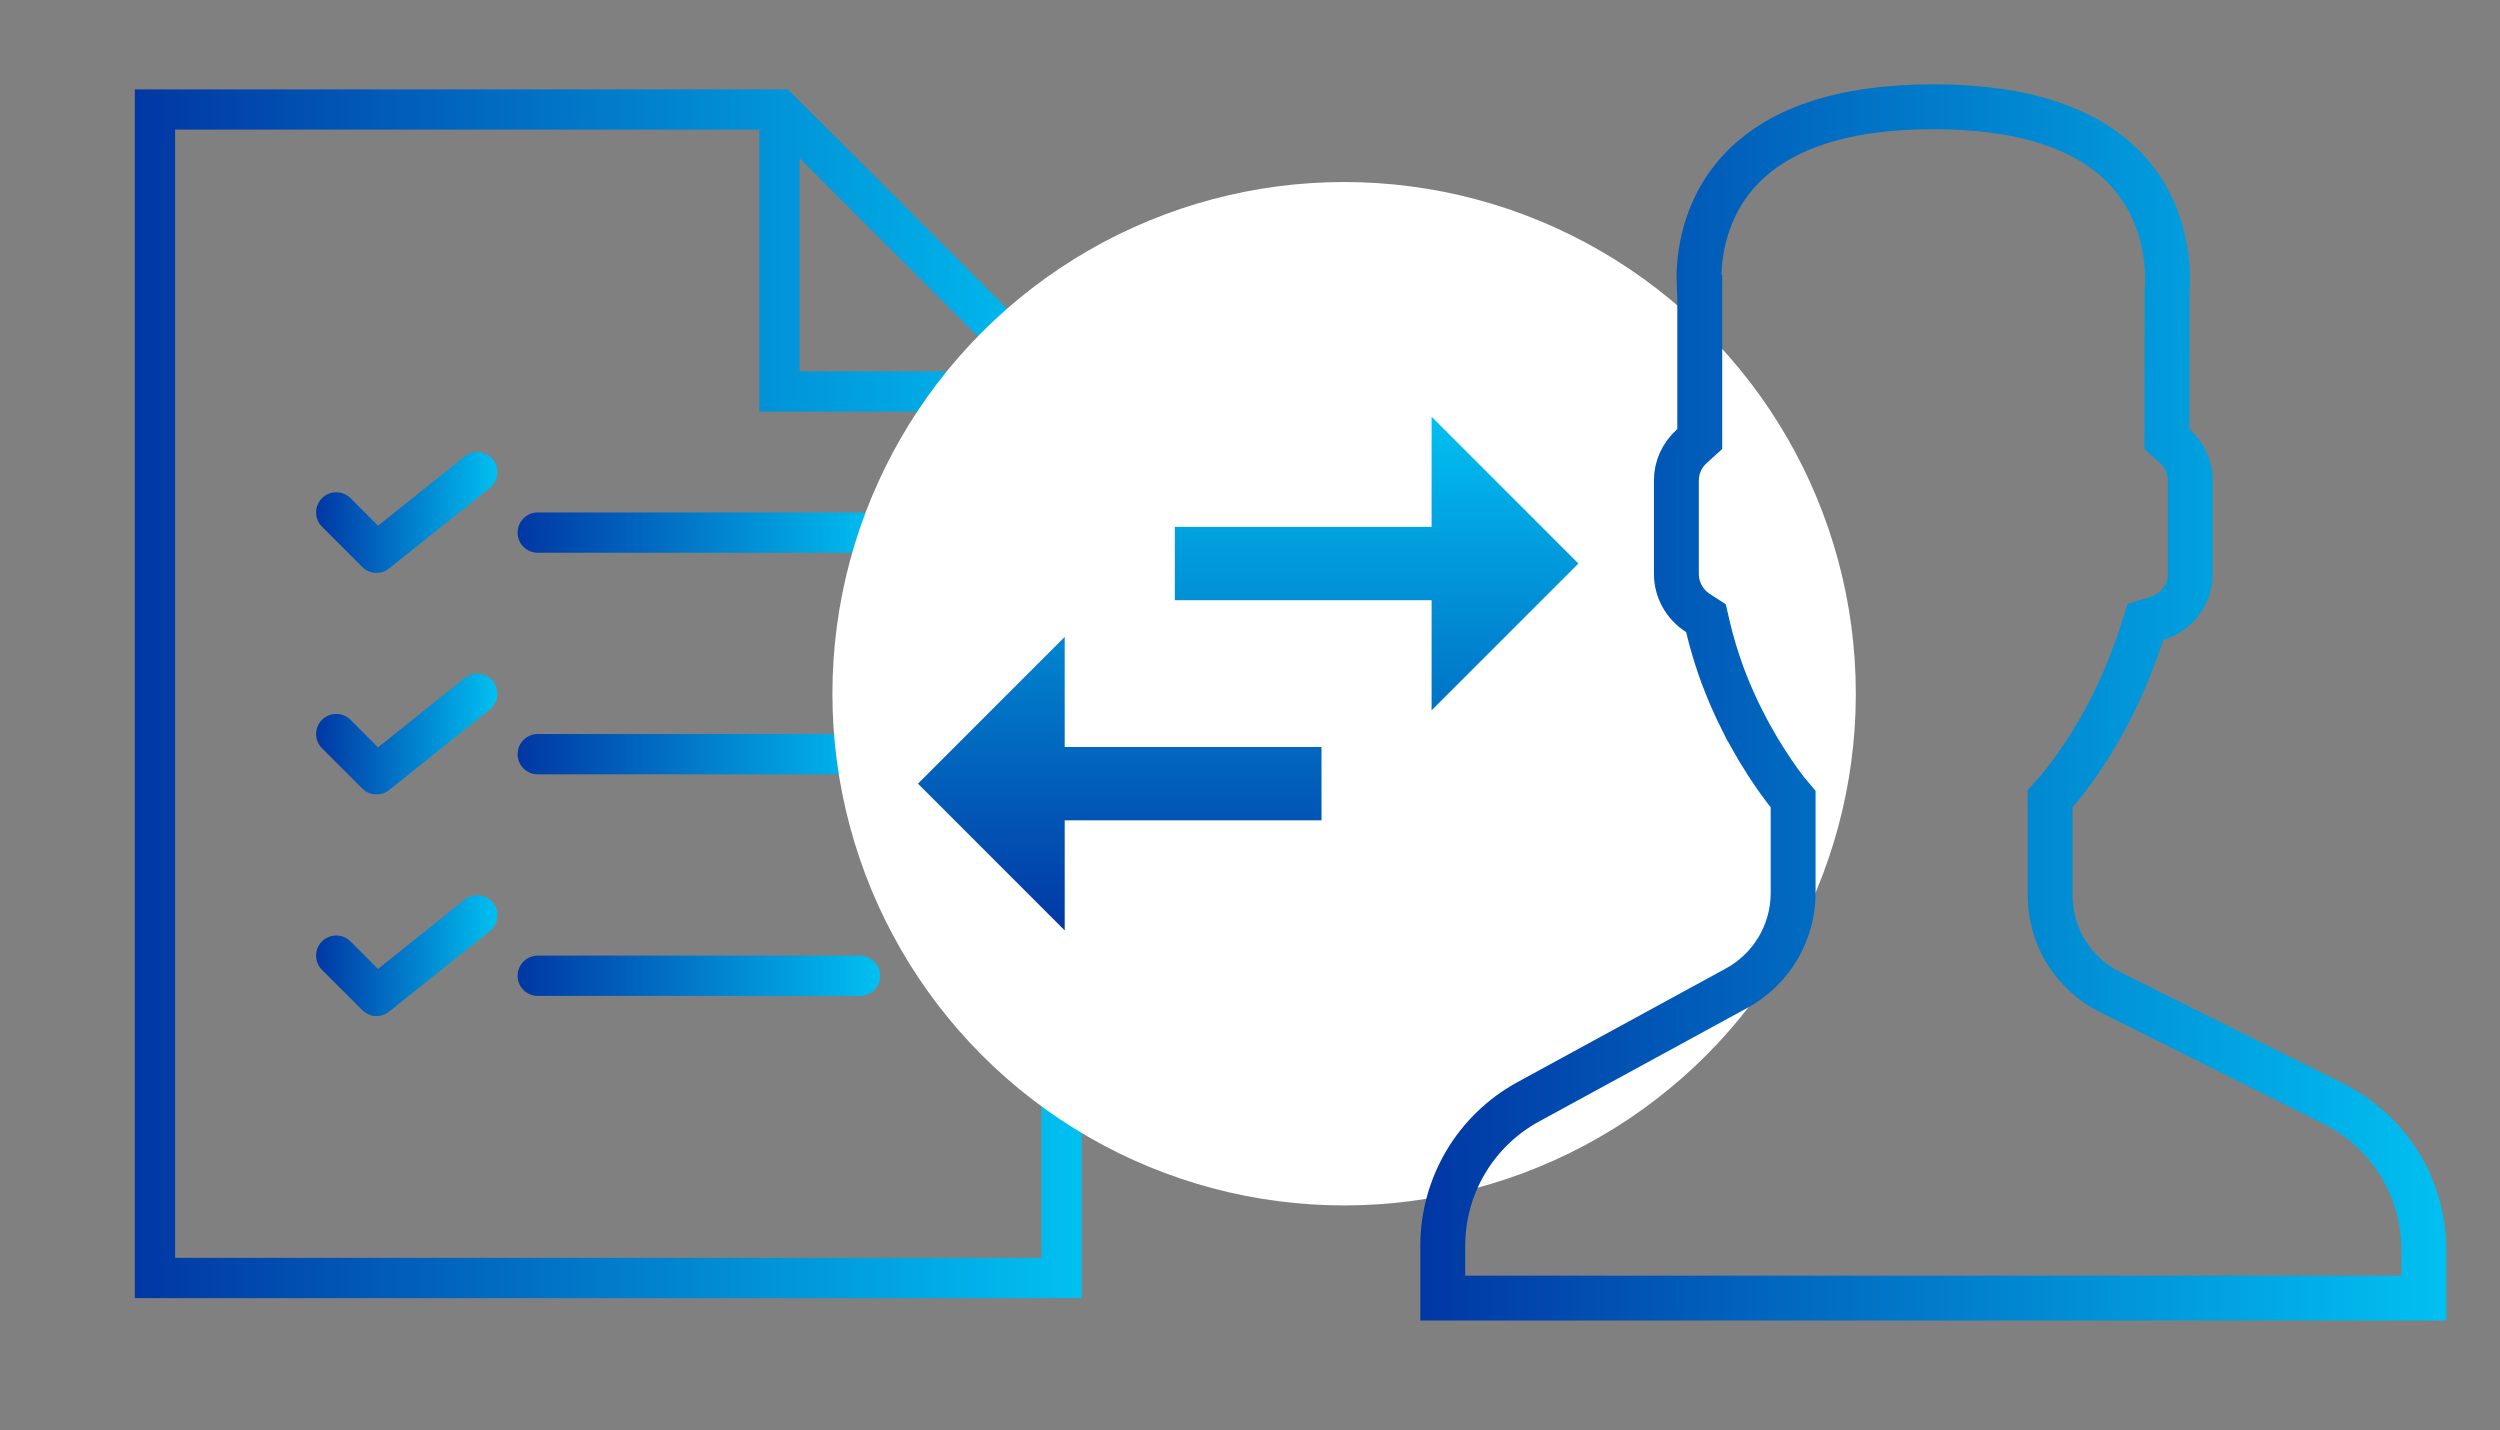 <?xml version="1.0" encoding="utf-8"?>
<!-- Generator: Adobe Illustrator 16.0.0, SVG Export Plug-In . SVG Version: 6.00 Build 0)  -->
<!DOCTYPE svg PUBLIC "-//W3C//DTD SVG 1.1//EN" "http://www.w3.org/Graphics/SVG/1.1/DTD/svg11.dtd">
<svg version="1.1" id="Livello_1" xmlns="http://www.w3.org/2000/svg" xmlns:xlink="http://www.w3.org/1999/xlink" x="0px" y="0px"
	 width="73.671px" height="42.154px" viewBox="-88.585 468.09 73.671 42.154" enable-background="new -88.585 468.09 73.671 42.154"
	 xml:space="preserve">
<rect x="-88.585" y="468.09" width="73.671" height="42.154" fill="#808080" stroke="none"/>
<g>
	<linearGradient id="SVGID_1_" gradientUnits="userSpaceOnUse" x1="-84.612" y1="488.533" x2="-56.71" y2="488.533">
		<stop  offset="0" style="stop-color:#0137A4"/>
		<stop  offset="1" style="stop-color:#01C0F1"/>
	</linearGradient>
	<path fill="url(#SVGID_1_)" d="M-65.369,470.724h-19.243v35.619h27.902v-26.96L-65.369,470.724z M-65.021,472.752l6.284,6.282
		h-6.284V472.752z M-83.425,505.156V471.91h17.216v8.312h8.312v24.935H-83.425z"/>
	<linearGradient id="SVGID_2_" gradientUnits="userSpaceOnUse" x1="-73.332" y1="483.784" x2="-62.647" y2="483.784">
		<stop  offset="0" style="stop-color:#0137A4"/>
		<stop  offset="1" style="stop-color:#01C0F1"/>
	</linearGradient>
	<path fill="url(#SVGID_2_)" d="M-63.24,483.191h-9.499c-0.327,0-0.593,0.266-0.593,0.594s0.266,0.594,0.593,0.594h9.499
		c0.327,0,0.594-0.266,0.594-0.594S-62.913,483.191-63.24,483.191z"/>
	<linearGradient id="SVGID_3_" gradientUnits="userSpaceOnUse" x1="-79.269" y1="483.19" x2="-73.927" y2="483.19">
		<stop  offset="0" style="stop-color:#0137A4"/>
		<stop  offset="1" style="stop-color:#01C0F1"/>
	</linearGradient>
	<path fill="url(#SVGID_3_)" d="M-74.891,481.539l-2.554,2.044l-0.812-0.813c-0.231-0.231-0.607-0.231-0.839,0
		c-0.232,0.234-0.232,0.607,0,0.842l1.188,1.187c0.114,0.115,0.267,0.173,0.419,0.173c0.131,0,0.262-0.042,0.37-0.129l2.969-2.374
		c0.256-0.206,0.297-0.579,0.093-0.837C-74.261,481.375-74.636,481.335-74.891,481.539z"/>
	<linearGradient id="SVGID_4_" gradientUnits="userSpaceOnUse" x1="-73.332" y1="490.315" x2="-62.647" y2="490.315">
		<stop  offset="0" style="stop-color:#0137A4"/>
		<stop  offset="1" style="stop-color:#01C0F1"/>
	</linearGradient>
	<path fill="url(#SVGID_4_)" d="M-63.24,489.72h-9.499c-0.327,0-0.593,0.267-0.593,0.594c0,0.328,0.266,0.595,0.593,0.595h9.499
		c0.327,0,0.594-0.267,0.594-0.595C-62.646,489.987-62.913,489.72-63.24,489.72z"/>
	<linearGradient id="SVGID_5_" gradientUnits="userSpaceOnUse" x1="-79.269" y1="489.721" x2="-73.927" y2="489.721">
		<stop  offset="0" style="stop-color:#0137A4"/>
		<stop  offset="1" style="stop-color:#01C0F1"/>
	</linearGradient>
	<path fill="url(#SVGID_5_)" d="M-74.891,488.071l-2.554,2.041l-0.812-0.811c-0.231-0.231-0.607-0.231-0.839,0
		c-0.232,0.231-0.232,0.607,0,0.839l1.188,1.188c0.114,0.115,0.267,0.173,0.419,0.173c0.131,0,0.262-0.042,0.37-0.129l2.969-2.376
		c0.256-0.205,0.297-0.578,0.093-0.834S-74.636,487.865-74.891,488.071z"/>
	<linearGradient id="SVGID_6_" gradientUnits="userSpaceOnUse" x1="-73.332" y1="496.844" x2="-62.647" y2="496.844">
		<stop  offset="0" style="stop-color:#0137A4"/>
		<stop  offset="1" style="stop-color:#01C0F1"/>
	</linearGradient>
	<path fill="url(#SVGID_6_)" d="M-63.24,496.251h-9.499c-0.327,0-0.593,0.265-0.593,0.594c0,0.328,0.266,0.593,0.593,0.593h9.499
		c0.327,0,0.594-0.265,0.594-0.593C-62.646,496.516-62.913,496.251-63.24,496.251z"/>
	<linearGradient id="SVGID_7_" gradientUnits="userSpaceOnUse" x1="-79.269" y1="496.251" x2="-73.927" y2="496.251">
		<stop  offset="0" style="stop-color:#0137A4"/>
		<stop  offset="1" style="stop-color:#01C0F1"/>
	</linearGradient>
	<path fill="url(#SVGID_7_)" d="M-74.891,494.6l-2.554,2.043l-0.812-0.812c-0.231-0.232-0.607-0.232-0.839,0
		c-0.232,0.232-0.232,0.608,0,0.84l1.188,1.187c0.114,0.115,0.267,0.175,0.419,0.175c0.131,0,0.262-0.043,0.37-0.132l2.969-2.374
		c0.256-0.204,0.297-0.577,0.093-0.833C-74.261,494.436-74.636,494.396-74.891,494.6z"/>
</g>
<circle fill="#FFFFFF" cx="-48.976" cy="488.533" r="15.079"/>
<g>
	<g id="import-export_9_">
		
			<linearGradient id="SVGID_8_" gradientUnits="userSpaceOnUse" x1="165.328" y1="1700.561" x2="180.465" y2="1700.561" gradientTransform="matrix(0 -1 1 0 -1752.363 660.836)">
			<stop  offset="0" style="stop-color:#0137A4"/>
			<stop  offset="1" style="stop-color:#01C0F1"/>
		</linearGradient>
		<path fill="url(#SVGID_8_)" d="M-61.534,491.183l4.324,4.325v-3.244h7.568v-2.161h-7.568v-3.244L-61.534,491.183z
			 M-46.398,483.615h-7.567v2.162h7.567v3.244l4.325-4.325l-4.325-4.325V483.615z"/>
	</g>
</g>
<linearGradient id="SVGID_9_" gradientUnits="userSpaceOnUse" x1="-46.73" y1="488.789" x2="-16.498" y2="488.789">
	<stop  offset="0" style="stop-color:#0137A4"/>
	<stop  offset="1" style="stop-color:#01C0F1"/>
</linearGradient>
<path fill="none" stroke="url(#SVGID_9_)" stroke-width="1.323" stroke-miterlimit="10" d="M-17.159,506.343h-28.91v-1.54
	c0-1.771,0.965-3.396,2.519-4.244l6.141-3.349c1.028-0.561,1.665-1.638,1.665-2.806v-2.768l0,0l-0.133-0.16l-0.026-0.03
	c-0.001-0.002-0.044-0.054-0.113-0.145c-0.005-0.007-0.008-0.012-0.014-0.017c-0.036-0.048-0.079-0.104-0.127-0.172
	c-0.001-0.002-0.002-0.003-0.003-0.004c-0.102-0.144-0.231-0.328-0.374-0.551c-0.004-0.006-0.006-0.011-0.01-0.016
	c-0.067-0.104-0.14-0.221-0.212-0.342c-0.006-0.011-0.011-0.018-0.017-0.028c-0.155-0.261-0.321-0.556-0.485-0.884h-0.001
	c-0.088-0.176-0.175-0.36-0.26-0.553l0,0c-0.012-0.026-0.024-0.053-0.036-0.08l0,0c-0.037-0.085-0.075-0.176-0.114-0.27
	c-0.014-0.032-0.027-0.068-0.041-0.103c-0.035-0.09-0.072-0.181-0.111-0.285c-0.069-0.187-0.136-0.382-0.199-0.585l-0.038-0.122
	c-0.004-0.013-0.009-0.027-0.013-0.042c-0.064-0.217-0.127-0.439-0.179-0.668l-0.063-0.272l-0.234-0.151
	c-0.399-0.258-0.638-0.688-0.638-1.155v-2.752c0-0.387,0.164-0.747,0.462-1.016l0.227-0.205v-4.286V476.5l-0.018-0.015
	c-0.024-0.497,0.005-2.02,1.116-3.287c1.141-1.302,3.088-1.962,5.785-1.962c2.688,0,4.631,0.655,5.772,1.947
	c1.34,1.515,1.119,3.453,1.117,3.47l-0.006,4.377l0.227,0.205c0.298,0.269,0.462,0.629,0.462,1.016v2.752
	c0,0.603-0.395,1.127-0.979,1.308l-0.343,0.106l-0.11,0.34c-0.46,1.433-1.116,2.755-1.95,3.934
	c-0.204,0.289-0.403,0.546-0.576,0.742l-0.172,0.194v2.84c0,1.219,0.677,2.314,1.767,2.859l6.575,3.287
	c1.648,0.825,2.672,2.481,2.672,4.323V506.343z"/>
</svg>
